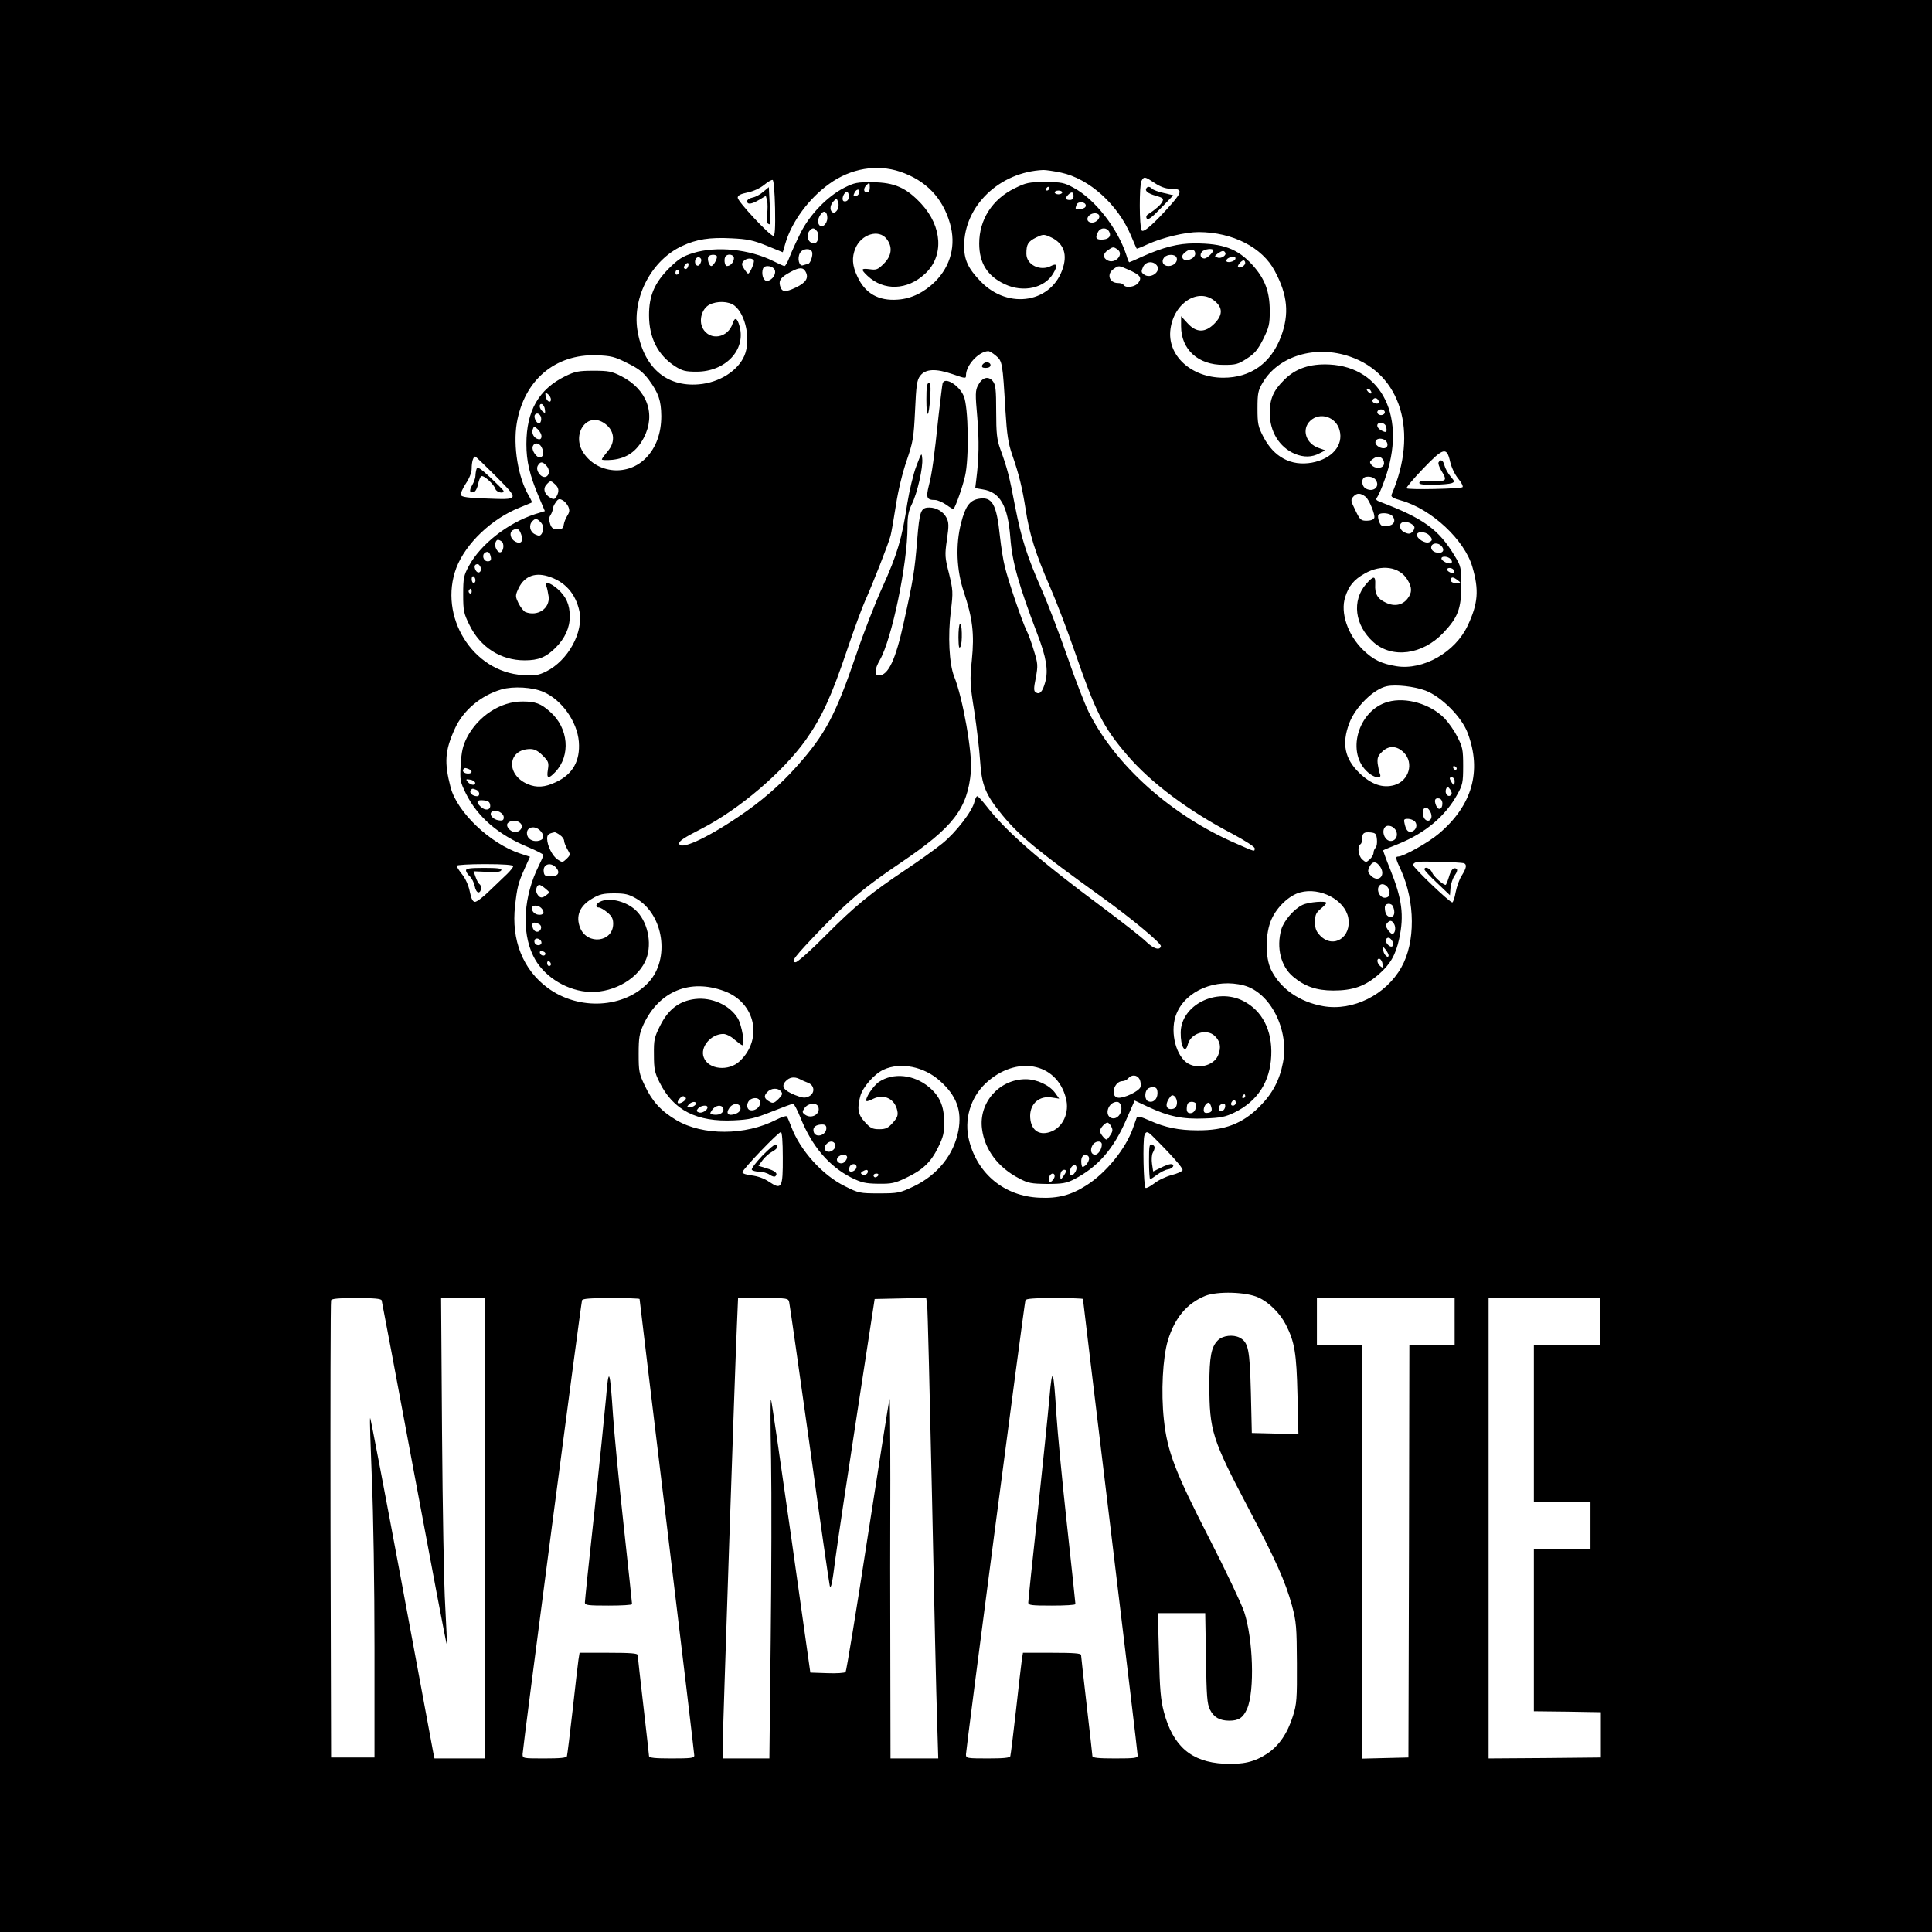 <?xml version="1.0" standalone="no"?>
<!DOCTYPE svg PUBLIC "-//W3C//DTD SVG 20010904//EN"
 "http://www.w3.org/TR/2001/REC-SVG-20010904/DTD/svg10.dtd">
<svg version="1.0" xmlns="http://www.w3.org/2000/svg"
 width="1024pt" height="1024pt" viewBox="0 0 1024 1024"
 preserveAspectRatio="xMidYMid meet">
<g transform="translate(0,1024) scale(0.1,-0.1)"
fill="#000000" stroke="none">
<path d="M0 5120 l0 -5120 5120 0 5120 0 0 5120 0 5120 -5120 0 -5120 0 0
-5120z m4771 4210 c136 -46 225 -138 264 -274 33 -114 5 -224 -78 -308 -59
-58 -126 -91 -198 -96 -103 -8 -174 33 -215 123 -27 57 -30 101 -10 149 31 75
124 103 165 50 33 -42 28 -89 -14 -131 -32 -32 -40 -35 -75 -30 -47 6 -49 0
-12 -35 86 -81 211 -77 305 11 101 93 92 250 -20 371 -79 85 -142 113 -258
114 -81 1 -96 -2 -150 -29 -89 -45 -184 -143 -232 -240 -22 -44 -48 -101 -58
-127 -10 -27 -22 -48 -27 -48 -5 0 -31 12 -59 26 -126 63 -301 81 -425 43 -57
-18 -77 -31 -129 -82 -76 -77 -105 -144 -105 -247 0 -121 47 -213 139 -272 38
-24 55 -28 113 -28 153 0 262 115 228 240 -12 45 -25 51 -36 18 -24 -81 -123
-97 -160 -27 -21 42 -4 103 36 124 41 21 102 19 133 -5 60 -47 87 -182 53
-264 -34 -81 -133 -144 -242 -153 -175 -15 -295 93 -326 290 -26 175 77 369
237 443 76 36 148 47 261 41 85 -4 115 -10 187 -39 l86 -35 14 48 c34 115 125
238 233 315 114 82 252 105 375 64z m853 -5 c150 -32 302 -170 371 -335 15
-36 28 -66 30 -68 1 -1 27 9 57 23 78 36 201 65 272 65 179 -1 337 -81 403
-207 68 -127 77 -227 33 -346 -53 -142 -161 -219 -306 -219 -171 0 -300 119
-280 259 19 139 149 220 235 147 43 -36 42 -75 -3 -120 -49 -49 -96 -48 -142
3 l-34 37 0 -53 c0 -123 90 -206 226 -205 63 0 76 3 122 33 42 27 58 46 87
103 31 63 35 79 35 149 0 104 -26 172 -92 245 -79 86 -155 114 -307 114 -86 0
-165 -20 -277 -70 -36 -17 -67 -30 -69 -30 -2 0 -9 17 -15 38 -46 141 -166
296 -280 357 -50 27 -64 30 -150 30 -88 0 -101 -3 -162 -33 -119 -58 -188
-166 -188 -293 0 -103 43 -172 135 -215 98 -47 213 -21 258 58 24 40 19 55
-11 39 -58 -31 -132 5 -132 64 0 50 8 64 51 86 35 17 42 18 71 5 71 -30 96
-85 73 -162 -56 -188 -289 -229 -437 -76 -66 68 -88 114 -88 188 0 213 188
393 420 403 14 0 56 -6 94 -14z m496 -55 c28 -19 58 -30 80 -30 66 0 68 -13
13 -77 -95 -108 -153 -159 -162 -144 -13 20 -13 239 -1 262 14 25 17 24 70
-11z m-2012 -133 c2 -109 -1 -147 -9 -147 -19 0 -189 182 -189 202 0 12 14 20
53 28 31 6 66 23 87 40 19 16 40 28 45 26 6 -1 11 -63 13 -149z m502 108 c0
-16 -6 -25 -15 -25 -18 0 -20 21 -3 38 17 17 18 16 18 -13z m950 -5 c0 -5 -5
-10 -11 -10 -5 0 -7 5 -4 10 3 6 8 10 11 10 2 0 4 -4 4 -10z m-1007 -25 c-3
-8 -12 -15 -19 -15 -12 0 -12 4 -4 20 12 23 32 18 23 -5z m-61 -37 c-6 -6 -15
-7 -21 -4 -11 7 -3 37 13 48 14 10 21 -31 8 -44z m1138 42 c0 -5 -9 -10 -20
-10 -11 0 -20 5 -20 10 0 6 9 10 20 10 11 0 20 -4 20 -10z m60 -20 c0 -13 -7
-20 -20 -20 -23 0 -26 10 -8 28 18 18 28 15 28 -8z m-1251 -71 c-6 -11 -16
-18 -22 -16 -20 6 -20 37 -1 58 18 20 18 20 26 -1 5 -12 3 -30 -3 -41z m1316
21 c0 -9 -11 -16 -27 -18 -30 -4 -31 -2 -22 23 8 20 49 16 49 -5z m-1370 -65
c0 -33 -30 -58 -44 -36 -10 15 -5 37 12 59 16 20 32 8 32 -23z m1440 15 c9
-15 -14 -40 -36 -40 -24 0 -33 18 -19 35 14 17 46 20 55 5z m-1495 -85 c7 -9
10 -25 6 -41 -5 -19 -12 -25 -29 -22 -25 3 -35 41 -17 64 16 18 24 18 40 -1z
m1549 -3 c13 -25 -4 -42 -41 -42 -30 0 -34 10 -18 41 13 24 46 25 59 1z m45
-95 c35 -26 -14 -78 -54 -57 -26 14 -25 35 2 54 27 19 30 19 52 3z m-1620 -12
c7 -18 -10 -65 -23 -65 -5 0 -16 -3 -25 -6 -20 -8 -32 37 -16 65 13 24 55 28
64 6z m2031 -10 c0 -26 -52 -46 -66 -25 -6 11 -3 20 13 33 26 22 53 18 53 -8z
m95 18 c0 -12 -33 -43 -46 -43 -20 0 -27 19 -14 35 12 15 60 21 60 8z m64 -12
c9 -14 -22 -34 -41 -26 -17 6 -17 7 1 21 23 16 33 18 40 5z m-2694 -22 c0 -16
-20 -49 -30 -49 -12 0 -23 37 -15 50 8 13 45 13 45 -1z m90 -7 c0 -21 -18 -42
-37 -42 -13 0 -18 41 -6 53 14 14 43 7 43 -11z m2346 3 c9 -21 -14 -45 -43
-45 -28 0 -40 24 -23 45 16 19 59 19 66 0z m-2519 -11 c1 -5 -2 -16 -7 -24
-12 -20 -33 0 -24 24 7 17 25 17 31 0z m2831 4 c-5 -16 -48 -24 -48 -10 0 11
17 20 38 21 8 1 12 -5 10 -11z m-2553 -8 c6 -9 -20 -70 -30 -70 -3 0 -12 11
-21 25 -13 20 -14 28 -4 40 14 17 46 20 55 5z m2605 -14 c0 -14 -29 -31 -38
-21 -6 6 18 35 29 35 5 0 9 -6 9 -14z m-2954 -21 c-3 -9 -11 -13 -16 -10 -8 5
-7 11 1 21 14 18 24 11 15 -11z m2485 9 c26 -32 -32 -75 -67 -49 -16 11 -16
17 -6 39 13 30 52 35 73 10z m-2023 -30 c4 -26 -24 -56 -47 -52 -17 3 -26 39
-17 64 9 24 60 14 64 -12z m1874 6 c61 -27 72 -41 52 -68 -16 -23 -67 -31 -79
-12 -3 6 -16 10 -29 10 -47 0 -62 48 -24 74 28 20 26 20 80 -4z m-1712 -10
c18 -33 2 -58 -52 -84 -57 -27 -75 -25 -84 11 -7 28 6 45 57 72 46 25 66 25
79 1z m-670 1 c0 -6 -4 -13 -10 -16 -5 -3 -10 1 -10 9 0 9 5 16 10 16 6 0 10
-4 10 -9z m1678 -446 c35 -29 36 -37 51 -291 8 -130 15 -174 36 -235 36 -103
54 -178 71 -288 19 -128 53 -237 129 -411 35 -80 93 -233 130 -340 113 -327
151 -402 280 -553 124 -145 324 -295 558 -417 65 -35 117 -68 117 -76 0 -19 4
-20 -98 25 -343 148 -641 415 -782 698 -21 43 -73 176 -114 296 -42 120 -101
275 -131 343 -83 189 -111 278 -145 451 -30 158 -40 198 -79 305 -17 48 -21
81 -21 197 0 119 -3 142 -18 161 -24 29 -56 20 -78 -22 -15 -28 -15 -47 -4
-171 10 -126 9 -214 -6 -333 l-5 -41 40 -7 c92 -14 133 -87 146 -256 10 -130
44 -250 143 -510 48 -125 59 -193 42 -255 -14 -51 -29 -68 -50 -55 -11 7 -12
19 0 78 12 65 11 75 -10 143 -12 41 -30 90 -40 109 -22 45 -95 257 -114 336
-9 34 -20 106 -26 160 -18 174 -41 214 -115 200 -46 -9 -69 -41 -91 -128 -30
-116 -24 -250 14 -364 47 -141 57 -223 43 -362 -11 -108 -10 -128 13 -272 13
-85 27 -204 31 -265 8 -127 29 -178 119 -287 91 -110 186 -188 522 -430 162
-116 320 -248 317 -263 -5 -24 -39 -14 -77 23 -22 22 -124 102 -226 178 -350
260 -518 408 -622 542 -22 28 -44 52 -48 52 -5 0 -11 -13 -15 -29 -11 -50 -99
-164 -171 -222 -38 -31 -125 -93 -194 -139 -183 -122 -269 -192 -425 -349 -77
-78 -148 -141 -158 -141 -29 0 -8 27 140 181 147 151 227 218 418 347 278 188
353 285 371 482 9 97 -43 392 -89 505 -26 66 -34 214 -17 349 12 98 11 108
-10 196 -22 86 -23 98 -11 180 11 76 10 92 -3 117 -16 31 -53 53 -90 53 -46 0
-52 -16 -65 -175 -13 -159 -20 -205 -71 -435 -43 -197 -82 -280 -132 -280 -25
0 -23 33 6 83 63 110 146 509 146 705 0 56 5 83 23 120 29 58 60 195 55 242
-3 33 -4 31 -31 -40 -16 -41 -37 -130 -48 -197 -28 -187 -54 -273 -131 -443
-39 -85 -102 -247 -140 -360 -109 -319 -163 -422 -316 -593 -87 -98 -191 -188
-311 -268 -172 -116 -311 -178 -311 -139 0 13 25 30 119 78 200 103 429 299
551 469 85 120 137 232 218 473 38 113 82 232 97 265 39 86 124 303 135 345 5
19 18 94 29 165 12 78 35 172 57 235 33 97 37 118 44 263 6 135 10 163 27 185
28 37 82 40 172 9 69 -24 71 -24 71 -6 0 53 66 125 117 128 6 1 25 -10 41 -24z
m1877 -5 c271 -93 364 -400 221 -731 -5 -12 5 -19 51 -32 160 -45 336 -209
377 -352 36 -123 30 -194 -25 -311 -66 -141 -236 -238 -378 -215 -79 13 -122
34 -176 86 -82 80 -122 198 -95 281 19 59 46 92 103 124 89 51 185 37 227 -33
25 -41 25 -68 0 -100 -27 -35 -70 -43 -115 -21 -44 20 -59 47 -56 97 2 46 -8
47 -48 2 -77 -88 -61 -219 38 -308 99 -89 260 -68 371 49 77 81 95 128 95 249
0 97 -1 103 -35 159 -84 140 -166 199 -395 286 -21 8 -25 13 -16 24 6 8 25 49
40 93 119 326 -11 597 -293 611 -103 5 -180 -21 -240 -82 -57 -56 -76 -101
-76 -175 0 -99 51 -181 132 -216 48 -20 91 -19 131 2 l32 16 -34 12 c-70 23
-94 100 -46 145 51 48 136 21 155 -50 22 -80 -40 -152 -146 -172 -111 -20
-202 29 -258 137 -28 54 -31 69 -31 150 0 80 3 95 27 136 84 143 281 202 463
139z m-3831 -34 c60 -29 84 -48 115 -89 52 -71 65 -110 66 -192 0 -90 -27
-166 -80 -221 -95 -99 -257 -86 -332 25 -65 96 14 217 105 161 59 -36 68 -101
22 -153 -16 -19 -30 -38 -30 -42 0 -4 26 -5 57 -2 75 8 128 45 165 116 66 126
18 257 -119 327 -51 26 -68 29 -148 29 -79 0 -97 -4 -149 -29 -140 -69 -206
-183 -206 -360 0 -90 17 -163 64 -275 l34 -80 -52 -16 c-145 -47 -289 -160
-351 -275 -27 -50 -30 -64 -30 -150 0 -88 3 -101 33 -162 58 -119 166 -188
293 -188 73 0 112 16 163 66 50 50 76 106 76 167 0 62 -19 105 -64 145 -41 36
-73 43 -60 15 4 -10 9 -35 12 -55 7 -63 -58 -107 -123 -82 -9 4 -25 24 -36 45
-17 35 -18 42 -5 71 29 70 85 96 159 74 90 -27 147 -90 168 -185 23 -111 -60
-262 -176 -320 -41 -20 -58 -23 -124 -19 -266 16 -449 312 -352 569 50 129
187 260 336 319 33 14 62 25 64 27 2 1 -6 18 -17 37 -56 95 -83 261 -63 383
39 228 203 367 423 360 76 -3 95 -7 162 -41z m3941 -147 c11 -17 -1 -21 -15
-4 -8 9 -8 15 -2 15 6 0 14 -5 17 -11z m-4345 -46 c0 -24 -25 -9 -28 17 -3 21
-2 22 12 11 9 -7 16 -20 16 -28z m4385 -4 c10 -15 -1 -23 -20 -15 -9 3 -13 10
-10 16 8 13 22 13 30 -1z m-4417 -49 c3 -21 2 -22 -12 -11 -19 16 -21 44 -3
39 6 -3 14 -15 15 -28z m4452 -15 c0 -8 -9 -15 -20 -15 -11 0 -20 7 -20 15 0
8 9 15 20 15 11 0 20 -7 20 -15z m-4472 -29 c2 -10 -1 -23 -6 -28 -12 -12 -36
27 -27 43 10 15 29 5 33 -15z m4480 -53 c4 -26 -1 -28 -29 -13 -27 15 -25 42
4 38 14 -2 23 -11 25 -25z m-4478 -45 c0 -13 -6 -18 -16 -16 -23 4 -39 32 -30
53 6 17 7 17 26 0 11 -10 20 -27 20 -37z m4483 -38 c3 -11 -1 -21 -10 -24 -19
-8 -53 11 -53 29 0 29 55 25 63 -5z m-4483 -19 c14 -28 13 -48 -5 -55 -18 -7
-50 37 -41 59 8 21 33 19 46 -4z m4816 -78 c7 -30 24 -67 43 -90 17 -20 27
-41 23 -45 -9 -9 -289 -15 -297 -6 -3 3 35 49 86 102 110 115 127 119 145 39z
m-5056 -79 c124 -126 125 -123 -58 -116 -92 3 -125 8 -129 18 -3 8 9 35 26 61
19 28 31 59 31 79 0 35 8 64 19 64 3 0 53 -48 111 -106z m4699 92 c6 -7 9 -21
5 -30 -8 -21 -48 -21 -65 0 -11 14 -10 18 6 30 24 18 39 18 54 0z m-4435 -32
c21 -20 20 -53 -1 -61 -24 -9 -56 33 -43 58 13 23 24 24 44 3z m4398 -78 c24
-35 -12 -67 -52 -46 -25 13 -27 57 -2 62 21 5 45 -2 54 -16z m-4350 -23 c20
-18 23 -36 8 -64 -9 -15 -15 -17 -30 -9 -34 18 -44 49 -24 71 21 23 23 23 46
2z m4296 -66 c19 -15 52 -96 46 -112 -4 -9 -19 -15 -40 -15 -31 0 -36 5 -60
55 -26 53 -26 56 -10 74 18 19 37 19 64 -2z m-4226 -52 c8 -19 7 -29 -5 -48
-8 -13 -17 -34 -19 -48 -2 -19 -9 -24 -33 -24 -23 0 -32 6 -39 28 -7 20 -7 34
2 47 7 11 12 26 12 33 0 7 7 23 16 35 12 18 19 20 35 11 11 -5 25 -21 31 -34z
m4368 -50 c21 -25 8 -50 -28 -53 -27 -3 -34 1 -42 23 -6 15 -8 31 -4 36 8 14
60 11 74 -6z m-4516 -31 c18 -17 20 -42 7 -63 -8 -12 -14 -13 -35 -3 -28 13
-35 49 -14 70 16 16 23 15 42 -4z m4632 -25 c3 -6 -1 -18 -9 -27 -13 -13 -21
-13 -42 -4 -29 13 -34 49 -7 55 19 4 47 -7 58 -24z m-4733 -43 c12 -35 -2 -52
-31 -37 -27 14 -35 48 -14 61 24 13 34 8 45 -24z m4811 -2 c20 -20 20 -30 0
-38 -21 -8 -64 19 -64 39 0 20 44 19 64 -1z m-4916 -33 c16 -10 12 -53 -5 -58
-15 -5 -35 31 -27 51 7 18 13 19 32 7z m4980 -23 c19 -19 14 -38 -11 -38 -28
0 -47 17 -40 36 6 17 35 18 51 2z m-5036 -63 c2 -14 -3 -20 -17 -20 -23 0 -33
34 -14 46 16 10 26 1 31 -26z m5087 -9 c8 -10 9 -16 2 -21 -13 -7 -51 12 -51
25 0 15 36 12 49 -4z m-5142 -42 c9 -25 -13 -40 -26 -16 -10 19 -6 32 11 32 5
0 11 -7 15 -16z m5158 -15 c4 -6 5 -12 2 -15 -7 -7 -37 7 -37 17 0 13 27 11
35 -2z m-5185 -55 c0 -8 -4 -14 -10 -14 -5 0 -10 9 -10 21 0 11 5 17 10 14 6
-3 10 -13 10 -21z m5206 1 c18 -14 18 -14 -8 -15 -18 0 -28 5 -28 15 0 19 11
19 36 0z m-5226 -61 c0 -8 -5 -12 -10 -9 -6 4 -8 11 -5 16 9 14 15 11 15 -7z
m5055 -524 c85 -32 193 -141 224 -225 76 -202 24 -384 -152 -533 -55 -47 -188
-122 -217 -122 -15 0 -13 -12 15 -71 76 -168 78 -384 2 -517 -82 -145 -256
-232 -413 -205 -126 22 -227 92 -277 193 -32 65 -31 194 2 267 29 66 95 128
152 143 106 29 237 -40 255 -134 19 -103 -77 -166 -147 -97 -23 24 -29 38 -29
74 0 38 5 49 30 70 17 14 30 28 30 31 0 13 -94 5 -126 -10 -46 -22 -100 -85
-113 -131 -27 -96 -2 -195 62 -249 62 -52 124 -74 214 -74 104 0 169 23 241
86 61 53 90 104 108 189 27 123 15 212 -48 368 -22 54 -38 99 -37 100 2 2 39
17 81 34 143 58 249 147 313 264 27 49 30 62 30 149 0 86 -3 101 -30 153 -16
33 -47 77 -68 99 -75 77 -205 115 -301 88 -160 -45 -224 -274 -104 -375 35
-30 74 -35 62 -7 -4 9 -9 34 -12 54 -3 30 1 42 22 62 35 36 79 35 117 -3 54
-55 27 -149 -50 -172 -62 -18 -123 3 -187 65 -77 75 -93 155 -53 262 32 86
130 183 200 197 47 10 145 -1 204 -23z m-4673 -8 c97 -43 177 -157 186 -263 8
-102 -33 -174 -123 -215 -57 -27 -101 -30 -148 -10 -118 50 -107 186 14 186
22 0 41 -10 65 -34 31 -31 34 -38 28 -75 -8 -48 2 -52 39 -13 83 87 71 234
-28 320 -48 43 -77 54 -145 54 -117 1 -237 -78 -296 -193 -21 -42 -28 -72 -32
-141 -5 -84 -3 -91 27 -153 62 -125 171 -219 330 -285 45 -19 81 -37 81 -42 0
-5 -11 -30 -24 -56 -81 -162 -93 -349 -30 -478 48 -101 163 -178 281 -190 126
-13 263 57 312 159 39 80 20 199 -42 265 -49 53 -147 79 -198 52 -22 -12 -25
-30 -5 -30 8 0 28 -12 45 -26 24 -20 31 -34 31 -60 0 -98 -137 -115 -175 -22
-25 63 -3 117 65 156 37 22 57 27 115 27 59 0 78 -5 118 -28 145 -85 179 -319
65 -443 -128 -138 -370 -152 -535 -30 -131 96 -194 254 -173 435 11 99 17 122
51 198 l28 62 -52 17 c-160 53 -335 220 -369 352 -34 131 -30 193 22 308 44
99 139 178 248 210 63 18 166 12 224 -14z m4839 -405 c-1 -12 -15 -9 -19 4 -3
6 1 10 8 8 6 -3 11 -8 11 -12z m-5237 -3 c22 -9 20 -24 -3 -24 -21 0 -34 13
-24 24 8 7 8 7 27 0z m5226 -64 c0 -11 -2 -20 -5 -20 -2 0 -9 9 -15 20 -9 16
-8 20 5 20 8 0 15 -9 15 -20z m-5192 -7 c5 -18 -23 -16 -39 3 -11 14 -10 15
11 12 13 -1 25 -9 28 -15z m5172 -67 c-15 -15 -34 9 -26 31 7 17 8 17 22 -1 9
-13 11 -23 4 -30z m-5166 28 c19 -7 22 -34 4 -34 -22 0 -41 17 -34 29 8 13 9
13 30 5z m5121 -73 c0 -32 -23 -39 -34 -9 -11 28 -5 40 17 36 10 -2 17 -13 17
-27z m-5047 -8 c4 -28 -28 -32 -52 -7 -25 24 -19 36 17 32 24 -2 33 -8 35 -25z
m4982 -34 c7 -11 9 -27 6 -35 -9 -23 -35 -16 -42 10 -11 44 16 63 36 25z
m-4910 -31 c0 -15 -6 -19 -26 -16 -33 4 -56 34 -35 47 20 13 61 -8 61 -31z
m4830 -23 c14 -17 7 -43 -15 -52 -20 -7 -32 4 -40 40 -6 24 -4 27 18 27 13 0
30 -7 37 -15z m-4740 -10 c15 -18 -2 -45 -30 -45 -26 0 -53 33 -38 48 17 17
53 15 68 -3z m4641 -42 c11 -30 -11 -57 -39 -49 -26 9 -39 50 -22 71 15 18 51
5 61 -22z m-4533 -1 c18 -23 15 -40 -8 -47 -28 -9 -58 3 -65 26 -14 45 41 61
73 21z m100 -18 c12 -8 22 -22 22 -31 0 -8 8 -28 17 -44 17 -28 17 -30 -4 -51
-21 -20 -23 -20 -47 -4 -28 18 -56 74 -56 111 0 21 7 27 40 34 3 0 16 -6 28
-15z m4330 -23 c2 -18 -1 -38 -7 -44 -6 -6 -11 -18 -11 -27 0 -9 -9 -25 -20
-35 -19 -17 -21 -17 -40 0 -21 19 -27 69 -10 80 6 3 10 16 10 29 0 31 9 37 45
34 26 -3 30 -7 33 -37z m460 -126 c18 -6 15 -25 -10 -65 -13 -19 -27 -60 -33
-90 -5 -30 -14 -54 -18 -53 -17 3 -207 185 -207 198 0 8 10 15 23 17 29 4 228
-2 245 -7z m-442 -20 c30 -46 -10 -85 -49 -47 -18 18 -19 25 -9 47 15 32 37
32 58 0z m-4596 4 c0 -6 -15 -24 -32 -41 -18 -17 -60 -57 -93 -89 -33 -33 -68
-59 -77 -59 -12 0 -20 15 -28 54 -6 32 -23 70 -41 92 -16 20 -29 41 -29 45 0
5 68 9 150 9 100 0 150 -4 150 -11z m225 -5 c26 -27 15 -49 -25 -49 -29 0 -36
4 -38 24 -6 39 33 54 63 25z m4420 -135 c0 -17 -6 -25 -22 -27 -29 -4 -51 42
-32 64 17 21 54 -5 54 -37z m-4474 21 c24 -20 24 -20 4 -35 -22 -17 -34 -16
-48 7 -11 17 -3 48 12 48 5 0 19 -9 32 -20z m4493 -96 c12 -31 6 -54 -13 -54
-20 0 -31 18 -31 51 0 23 35 26 44 3z m-4516 -6 c22 -22 14 -40 -15 -36 -34 4
-48 48 -16 48 11 0 24 -5 31 -12z m4522 -87 c10 -20 4 -51 -11 -51 -4 0 -15
10 -23 22 -11 16 -13 25 -4 35 15 18 26 16 38 -6z m-4531 0 c19 -12 6 -43 -16
-39 -21 4 -31 48 -11 48 7 0 19 -4 27 -9z m11 -97 c0 -16 -26 -19 -35 -4 -3 6
-4 14 0 20 8 13 35 1 35 -16z m4510 7 c7 -14 7 -22 -1 -27 -13 -8 -41 24 -33
37 9 15 23 10 34 -10z m-20 -74 c0 -20 -25 1 -28 24 -2 23 -2 23 13 5 8 -11
15 -24 15 -29z m-4469 8 c-1 -15 -24 -12 -29 3 -3 9 2 13 12 10 10 -1 17 -7
17 -13z m4437 -55 c3 -21 2 -22 -12 -11 -19 16 -21 44 -3 39 6 -3 14 -15 15
-28z m-4408 -1 c0 -5 -4 -9 -10 -9 -5 0 -10 7 -10 16 0 8 5 12 10 9 6 -3 10
-10 10 -16z m3673 -112 c141 -38 241 -236 207 -409 -18 -94 -56 -165 -124
-233 -91 -91 -185 -127 -329 -126 -99 0 -172 15 -254 52 -45 20 -65 25 -68 16
-3 -6 -11 -32 -20 -56 -38 -109 -142 -237 -246 -303 -81 -52 -151 -71 -251
-66 -182 8 -325 123 -371 301 -29 111 6 230 89 307 161 148 373 109 423 -78
22 -79 -16 -160 -84 -182 -63 -21 -105 15 -105 87 1 65 50 107 115 96 l39 -6
-22 31 c-30 41 -97 72 -156 72 -140 0 -250 -125 -231 -264 14 -110 86 -205
197 -262 47 -25 64 -28 148 -29 81 0 102 4 142 24 126 65 210 160 278 318 l44
100 70 -33 c109 -51 183 -67 301 -62 85 3 109 8 157 31 123 60 190 163 196
302 6 134 -48 239 -149 290 -142 72 -329 -22 -331 -167 -1 -76 24 -118 38 -63
15 59 99 85 142 45 30 -29 36 -61 18 -104 -24 -57 -116 -77 -169 -36 -61 48
-86 175 -51 258 50 122 208 188 357 149z m-2754 -30 c164 -60 207 -253 82
-371 -59 -56 -167 -45 -191 20 -21 54 38 124 104 124 14 0 41 -13 59 -30 19
-16 38 -30 42 -30 15 0 -3 106 -24 142 -42 70 -138 114 -227 103 -83 -10 -141
-54 -184 -139 -32 -64 -35 -76 -34 -156 0 -75 4 -95 29 -145 73 -149 197 -213
396 -203 81 4 109 10 199 46 58 23 109 42 114 42 4 1 23 -34 40 -77 60 -149
150 -254 267 -314 55 -27 75 -32 144 -33 70 -1 88 3 145 30 90 42 134 84 172
162 28 57 33 77 32 137 0 83 -24 137 -81 184 -80 66 -188 77 -264 27 -32 -22
-77 -91 -66 -102 2 -2 18 3 35 12 58 28 115 0 128 -63 5 -25 0 -37 -24 -64
-25 -28 -37 -34 -72 -34 -36 0 -47 6 -76 38 -37 40 -42 72 -24 138 13 48 75
118 124 140 90 41 214 16 298 -60 88 -78 117 -158 98 -262 -24 -129 -110 -236
-237 -297 -75 -35 -82 -37 -184 -37 -101 0 -108 1 -181 38 -119 58 -238 191
-284 315 -10 26 -20 51 -24 55 -4 4 -29 -4 -56 -18 -163 -84 -389 -85 -529 -2
-81 48 -128 99 -167 182 -31 65 -33 77 -33 170 0 87 4 107 26 156 83 176 246
243 428 176z m2201 -467 c6 -12 8 -30 5 -41 -8 -23 -88 -61 -119 -57 -44 6
-21 88 24 88 10 0 23 7 30 15 18 21 47 19 60 -5z m-1802 1 c9 -5 29 -14 45
-20 36 -14 38 -57 2 -73 -19 -9 -33 -7 -71 8 -61 25 -75 46 -50 73 20 22 46
26 74 12z m1897 -75 c0 -32 -23 -53 -49 -43 -19 7 -21 48 -4 65 7 7 22 11 33
10 15 -2 20 -11 20 -32z m-1995 9 c9 -11 7 -19 -14 -40 -21 -21 -30 -24 -45
-15 -30 16 -35 30 -15 51 20 23 57 25 74 4z m2098 -64 c-2 -18 -10 -27 -26
-29 -30 -4 -38 22 -17 54 13 21 19 23 31 13 8 -7 14 -24 12 -38z m362 39 c0
-5 -5 -10 -11 -10 -5 0 -7 5 -4 10 3 6 8 10 11 10 2 0 4 -4 4 -10z m-2965 -9
c6 -11 -33 -36 -42 -27 -7 7 16 36 28 36 4 0 10 -4 14 -9z m390 -11 c17 -27
-20 -64 -52 -53 -16 6 -17 35 -1 51 15 15 45 16 53 2z m2525 -15 c0 -8 -7 -15
-15 -15 -9 0 -12 6 -9 15 4 8 10 15 15 15 5 0 9 -7 9 -15z m-2862 -7 c-3 -7
-15 -15 -28 -16 -21 -3 -22 -2 -11 12 16 19 44 21 39 4z m2255 -13 c6 -36 -22
-70 -51 -61 -42 14 -18 86 28 86 11 0 19 -9 23 -25z m397 11 c0 -28 -12 -46
-31 -46 -13 0 -19 7 -19 23 0 13 3 27 7 30 12 13 43 7 43 -7z m82 -21 c2 -14
-3 -21 -19 -23 -17 -3 -23 2 -23 15 0 23 21 46 31 36 4 -5 9 -17 11 -28z
m-2497 0 c0 -12 -10 -23 -28 -29 -37 -13 -52 2 -31 32 20 29 59 26 59 -3z
m412 9 c14 -38 -35 -67 -70 -42 -16 12 -16 15 -2 36 19 26 63 30 72 6z m2156
-4 c-6 -22 -33 -28 -33 -7 0 17 10 27 26 27 7 0 10 -8 7 -20z m-2743 1 c0 -16
-30 -33 -46 -27 -13 5 -14 9 -4 21 13 16 50 21 50 6z m83 -5 c8 -20 -17 -38
-48 -34 -24 3 -25 4 -10 26 18 25 50 29 58 8z m2057 -97 c9 -16 8 -26 -5 -45
-8 -13 -17 -24 -20 -24 -9 0 -35 33 -35 45 0 15 27 45 40 45 5 0 14 -9 20 -21z
m-1510 -8 c0 -40 -61 -56 -68 -17 -5 22 13 36 46 36 15 0 22 -6 22 -19z m-231
-155 c1 -163 -6 -174 -72 -130 -26 18 -60 30 -92 34 -28 3 -50 10 -50 17 0 14
190 213 204 213 6 0 10 -50 10 -134z m1957 115 c101 -100 165 -172 162 -183
-3 -7 -29 -19 -58 -26 -30 -8 -71 -27 -92 -44 -21 -16 -42 -27 -46 -24 -11 6
-16 254 -6 279 8 22 16 21 40 -2z m-1679 -47 c7 -20 -22 -45 -43 -37 -17 6
-18 25 -2 41 17 17 38 15 45 -4z m1413 0 c0 -25 -19 -54 -36 -54 -20 0 -28 24
-14 49 13 25 50 28 50 5z m-1350 -68 c0 -7 -7 -19 -15 -26 -21 -17 -51 6 -34
26 15 18 49 18 49 0z m1282 -11 c-2 -11 -11 -26 -20 -33 -15 -11 -17 -10 -20
8 -5 32 6 52 25 48 11 -2 17 -11 15 -23z m-1232 -40 c0 -16 -27 -32 -37 -22
-3 4 -3 13 0 22 8 20 37 20 37 0z m1161 -24 c-7 -12 -16 -21 -21 -21 -14 0
-12 34 2 48 18 18 32 -2 19 -27z m-1101 0 c0 -14 -18 -23 -31 -15 -8 4 -7 9 2
15 18 11 29 11 29 0z m1050 1 c0 -5 -7 -17 -15 -28 -14 -19 -14 -19 -15 2 0
11 3 24 7 27 9 10 23 9 23 -1z m-995 -22 c-3 -5 -10 -10 -16 -10 -5 0 -9 5 -9
10 0 6 7 10 16 10 8 0 12 -4 9 -10z m935 -4 c0 -7 -7 -19 -15 -26 -12 -10 -15
-9 -15 7 0 11 3 23 7 26 11 12 23 8 23 -7z m1080 -643 c56 -25 115 -84 146
-145 46 -91 56 -150 61 -371 l5 -208 -123 3 -124 3 -5 215 c-6 228 -13 265
-59 290 -35 18 -90 12 -116 -14 -35 -35 -45 -87 -45 -236 0 -243 15 -289 205
-650 148 -280 198 -393 233 -520 23 -87 25 -113 26 -305 1 -190 -1 -217 -21
-280 -29 -93 -75 -159 -137 -200 -67 -44 -128 -58 -229 -53 -173 9 -270 93
-318 274 -17 64 -22 120 -26 302 l-6 222 126 0 125 0 4 -237 c3 -204 6 -243
21 -274 20 -41 52 -59 103 -59 50 0 73 16 94 63 41 95 32 372 -16 515 -14 42
-97 217 -184 387 -182 355 -223 462 -241 630 -16 147 -6 329 21 420 37 121
101 197 199 237 64 25 217 21 281 -9z m-4647 -15 c2 -7 80 -421 173 -920 93
-499 170 -905 172 -903 2 1 -2 92 -8 201 -7 110 -14 522 -17 917 l-5 717 116
0 116 0 0 -1220 0 -1220 -134 0 -133 0 -6 28 c-3 15 -78 422 -168 904 -90 483
-165 875 -167 873 -3 -2 2 -147 9 -322 8 -182 14 -566 14 -898 l0 -580 -115 0
-115 0 -3 1205 c-1 663 0 1211 3 1218 3 9 39 12 134 12 94 0 130 -3 134 -12z
m1367 7 c0 -2 65 -544 145 -1204 80 -660 145 -1207 145 -1216 0 -13 -19 -15
-120 -15 -89 0 -120 3 -120 13 0 6 -14 127 -30 267 -16 140 -30 261 -30 268 0
9 -38 12 -154 12 l-154 0 -6 -37 c-3 -21 -17 -141 -31 -268 -14 -126 -28 -236
-30 -243 -3 -9 -36 -12 -120 -12 -113 0 -115 0 -115 23 0 27 309 2387 315
2405 3 9 43 12 155 12 82 0 150 -2 150 -5z m793 -17 c3 -13 51 -349 107 -748
55 -399 104 -738 108 -755 6 -22 14 17 30 145 13 96 65 445 116 775 l92 600
136 3 137 3 5 -33 c3 -18 14 -478 26 -1023 11 -545 23 -1079 27 -1187 l6 -198
-126 0 -127 0 -1 518 c-1 284 -1 715 0 957 0 242 -2 436 -4 430 -3 -5 -54
-332 -115 -724 -60 -393 -114 -719 -118 -723 -5 -5 -49 -8 -98 -6 l-89 3 -101
716 c-56 394 -104 722 -107 730 -4 8 -4 -134 0 -316 3 -181 2 -612 -2 -957
l-7 -628 -124 0 -124 0 0 50 c0 66 67 2063 76 2248 l6 142 133 0 c130 0 133
-1 138 -22z m1557 17 c0 -2 65 -544 145 -1204 80 -660 145 -1207 145 -1216 0
-13 -19 -15 -120 -15 -89 0 -120 3 -120 13 0 6 -14 127 -30 267 -16 140 -30
261 -30 268 0 9 -38 12 -154 12 l-154 0 -6 -37 c-3 -21 -17 -141 -31 -268 -14
-126 -28 -236 -30 -243 -3 -9 -36 -12 -120 -12 -112 0 -115 1 -115 22 0 27
309 2388 315 2406 3 9 43 12 155 12 82 0 150 -2 150 -5z m1970 -120 l0 -125
-120 0 -120 0 -2 -1092 -3 -1093 -122 -3 -123 -3 0 1096 0 1095 -120 0 -120 0
0 125 0 125 365 0 365 0 0 -125z m770 0 l0 -125 -175 0 -175 0 0 -415 0 -415
150 0 150 0 0 -125 0 -125 -150 0 -150 0 0 -430 0 -430 178 -2 177 -3 0 -120
0 -120 -297 -3 -298 -2 0 1220 0 1220 295 0 295 0 0 -125z"/>
<path d="M6076 9242 c-9 -14 8 -28 52 -40 37 -11 41 -15 32 -32 -9 -17 -38
-42 -74 -65 -10 -6 -13 -15 -8 -23 7 -10 27 5 75 55 l66 68 -51 12 c-28 6 -55
16 -61 22 -13 13 -24 14 -31 3z"/>
<path d="M4046 9224 c-15 -14 -41 -28 -57 -31 -16 -3 -29 -12 -29 -19 0 -20
23 -17 64 7 l35 21 7 -26 c3 -15 3 -46 0 -70 -5 -29 -3 -47 4 -51 6 -4 12 -5
13 -4 1 2 0 48 -3 101 l-5 96 -29 -24z"/>
<path d="M5206 8305 c-4 -11 1 -15 19 -15 16 0 25 6 25 15 0 8 -9 15 -19 15
-10 0 -21 -7 -25 -15z"/>
<path d="M4996 8208 c-2 -7 -11 -83 -21 -168 -24 -229 -35 -308 -52 -374 -16
-64 -11 -76 33 -76 12 0 38 -11 59 -25 20 -15 38 -25 39 -23 13 18 48 118 61
175 22 92 18 367 -7 424 -25 58 -101 104 -112 67z"/>
<path d="M4910 8123 c0 -106 13 -101 20 8 4 59 2 79 -7 79 -10 0 -13 -24 -13
-87z"/>
<path d="M5088 6934 c-5 -4 -8 -37 -8 -73 1 -50 3 -62 11 -48 11 19 8 133 -3
121z"/>
<path d="M7625 7790 c-4 -6 3 -25 14 -44 33 -54 29 -58 -46 -55 -47 3 -67 0
-70 -8 -4 -10 15 -13 74 -12 43 0 86 4 97 8 17 7 17 9 -6 36 -14 17 -28 42
-32 58 -7 28 -20 35 -31 17z"/>
<path d="M2526 7755 c-3 -9 -6 -26 -6 -37 0 -11 -8 -33 -17 -49 -18 -30 -14
-45 10 -36 8 3 17 21 21 41 4 19 11 38 17 42 12 7 66 -41 75 -68 5 -17 45 -27
43 -10 -1 4 -32 35 -69 70 -54 50 -69 60 -74 47z"/>
<path d="M7550 5632 c0 -5 30 -38 68 -73 l67 -64 3 39 c2 22 12 52 23 67 12
17 15 30 9 34 -16 10 -29 -3 -41 -45 -7 -22 -14 -40 -17 -40 -14 0 -65 46 -72
66 -9 22 -40 34 -40 16z"/>
<path d="M2470 5627 c0 -8 9 -22 20 -32 11 -10 22 -33 26 -51 3 -19 12 -34 20
-34 15 0 19 36 5 44 -5 3 -14 20 -20 37 l-11 31 72 -3 c51 -3 72 0 75 9 4 9
-19 12 -91 12 -74 0 -96 -3 -96 -13z"/>
<path d="M4041 4115 c-34 -36 -60 -69 -56 -75 3 -5 21 -10 38 -10 18 0 43 -7
56 -16 13 -9 26 -13 31 -8 15 15 -2 29 -48 42 l-42 13 22 30 c13 17 35 37 51
45 27 15 34 28 18 38 -4 3 -36 -24 -70 -59z"/>
<path d="M6090 4085 c0 -52 3 -95 6 -95 3 0 20 11 37 24 18 13 43 26 56 28 28
3 42 28 16 28 -8 0 -33 -9 -54 -20 l-39 -19 -6 40 c-3 22 -2 48 4 59 14 26 13
37 -5 44 -13 4 -15 -9 -15 -89z"/>
<path d="M3212 2830 c-7 -79 -35 -352 -62 -606 -28 -254 -50 -469 -50 -478 0
-14 16 -16 125 -16 69 0 125 3 125 8 0 4 -20 194 -45 422 -25 228 -50 489 -56
580 -16 246 -23 262 -37 90z"/>
<path d="M5562 2830 c-7 -80 -35 -353 -62 -606 -28 -254 -50 -469 -50 -478 0
-14 16 -16 125 -16 69 0 125 3 125 8 0 4 -20 194 -45 422 -25 228 -50 492 -56
585 -15 242 -22 259 -37 85z"/>
</g>
</svg>
